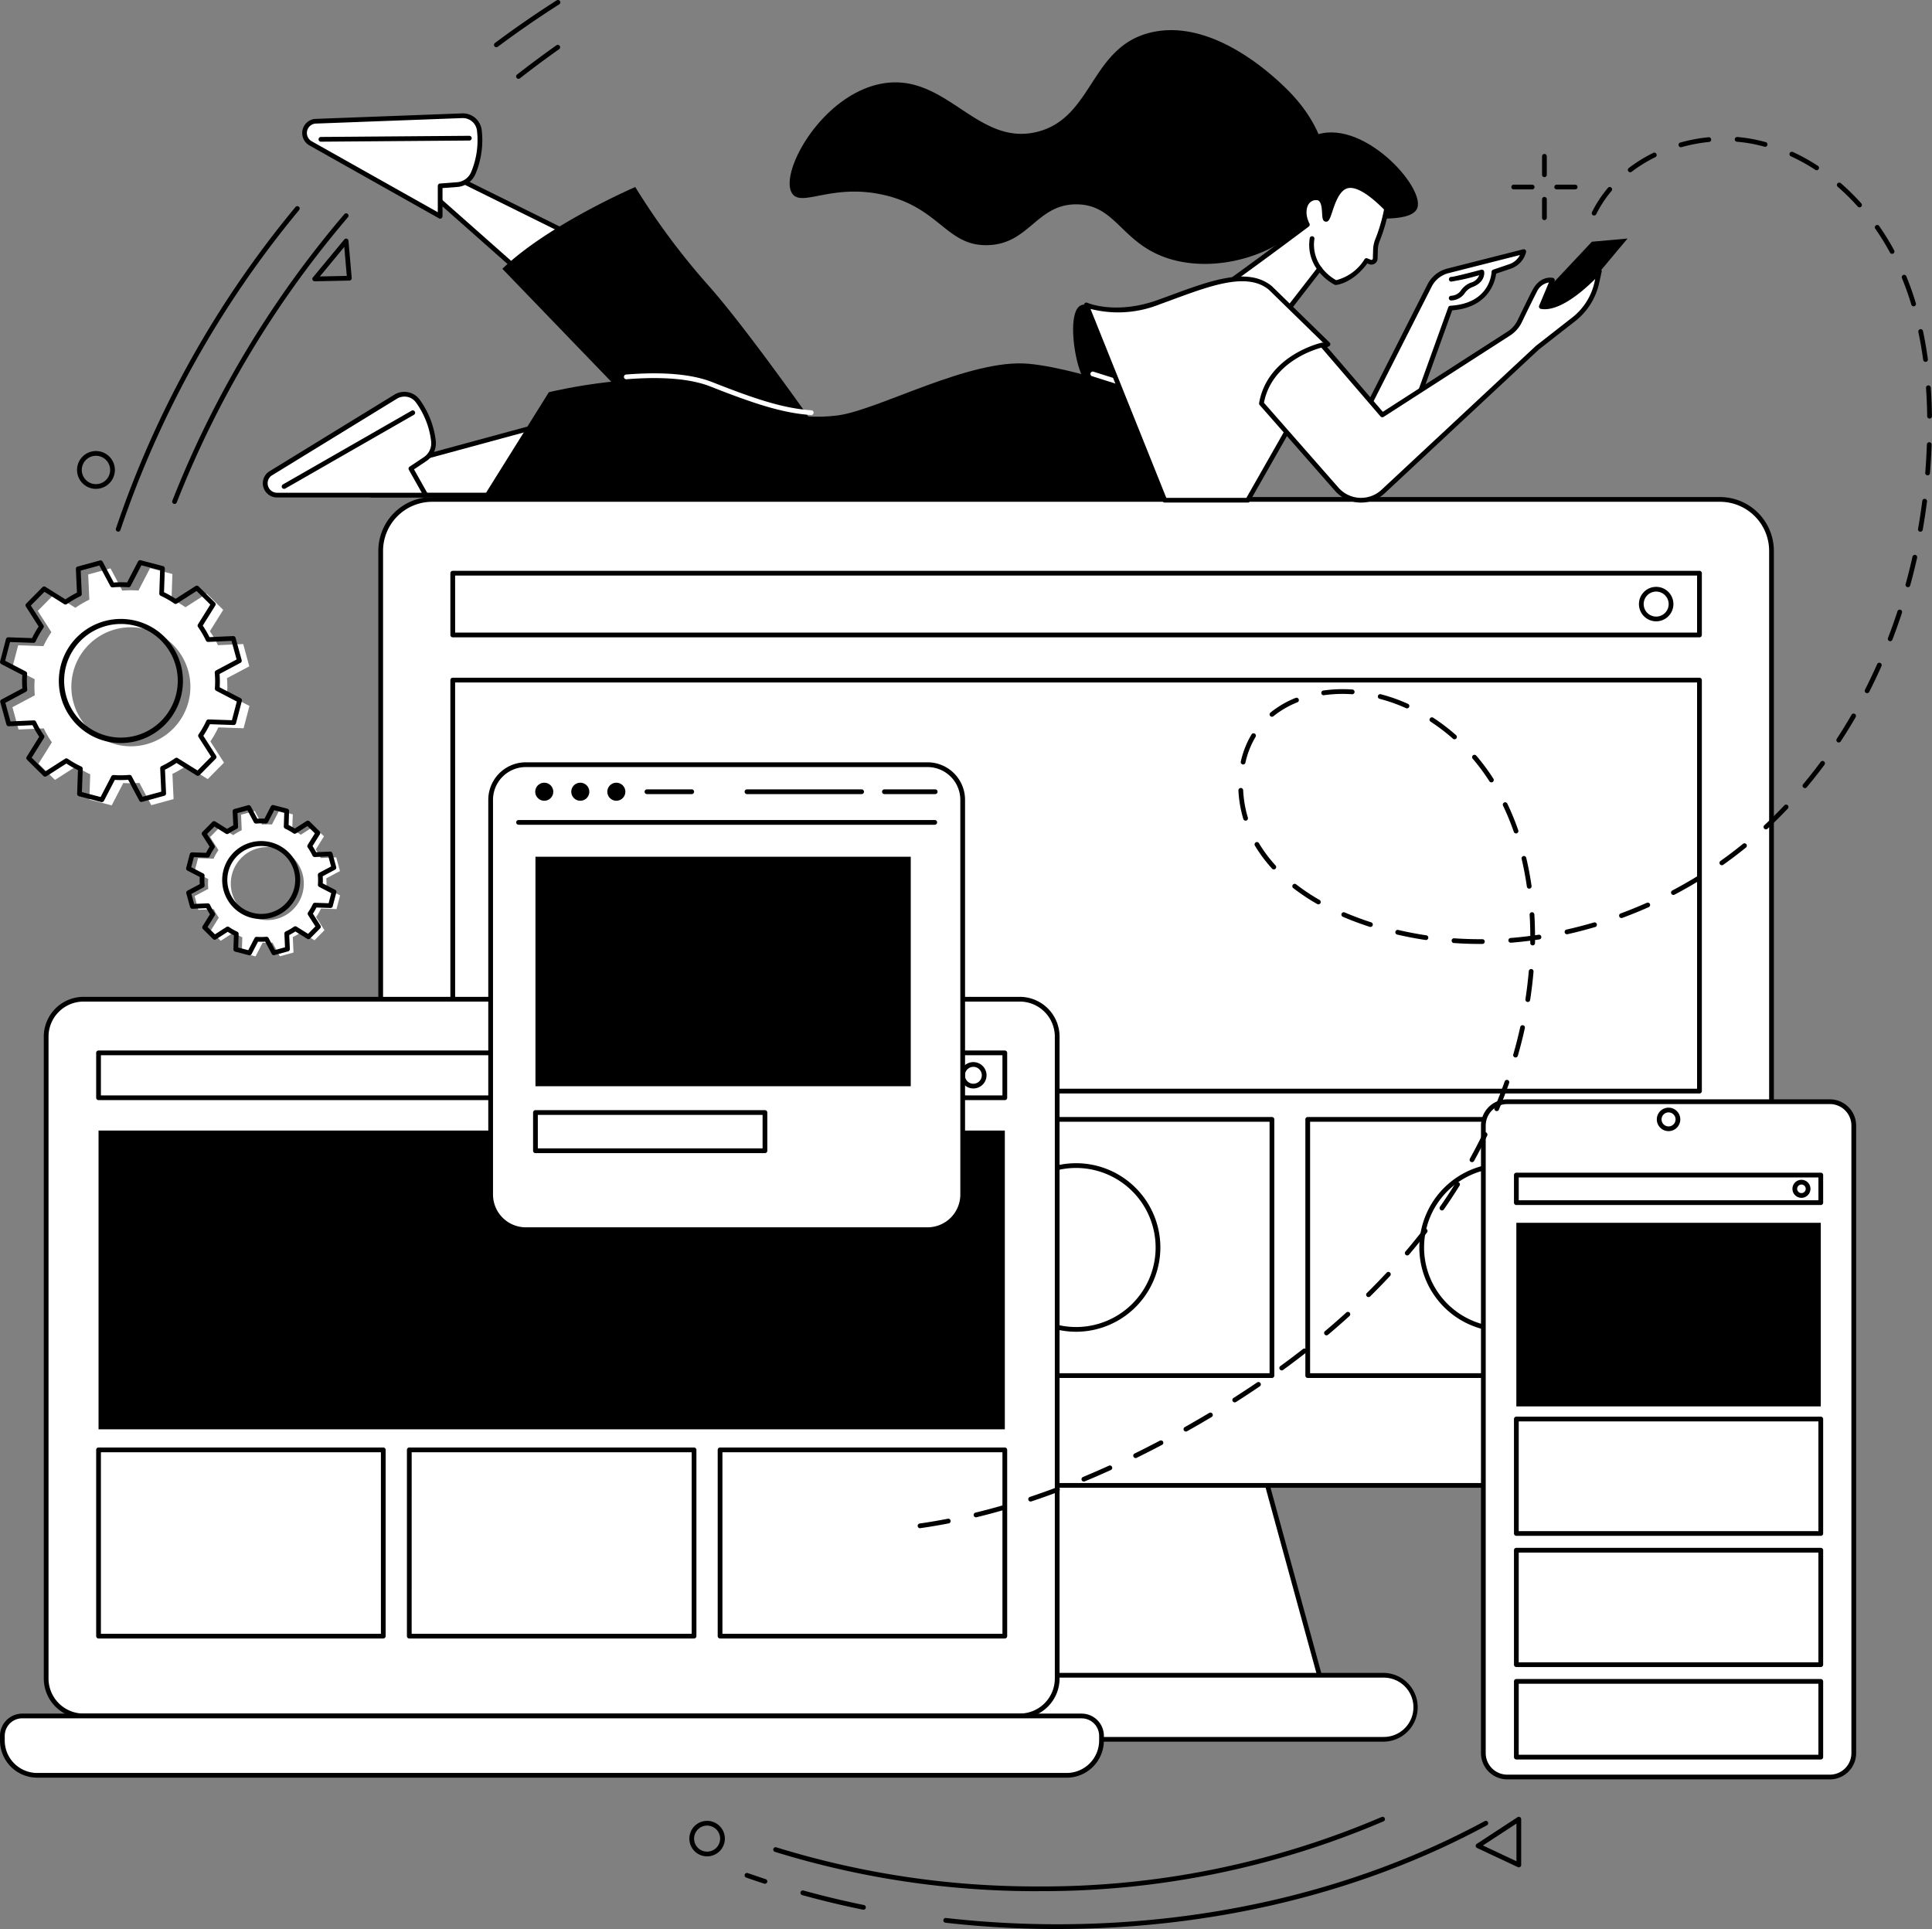 <svg xmlns="http://www.w3.org/2000/svg" xmlns:xlink="http://www.w3.org/1999/xlink" id="Raggruppa_181" data-name="Raggruppa 181" width="285.389" height="284.936" viewBox="0 0 285.389 284.936"><rect x="0" y="0" width="285.389" height="284.936" fill="#808080" stroke="none"/><defs><clipPath id="clip-path"><rect id="Rettangolo_153" data-name="Rettangolo 153" width="285.389" height="284.936" fill="none"></rect></clipPath></defs><path id="Tracciato_2112" data-name="Tracciato 2112" d="M408.657,580.562H361.012L347.5,629.9h74.677Z" transform="translate(-225.877 -377.373)" fill="#fff"></path><g id="Raggruppa_180" data-name="Raggruppa 180"><g id="Raggruppa_179" data-name="Raggruppa 179" clip-path="url(#clip-path)"><path id="Tracciato_2113" data-name="Tracciato 2113" d="M421.523,629.6H346.846a.35.35,0,0,1-.337-.442l13.516-49.334a.349.349,0,0,1,.337-.258h47.645a.35.35,0,0,1,.337.258l13.516,49.334a.35.35,0,0,1-.337.442m-74.218-.7h73.759L407.74,580.262H360.629Z" transform="translate(-225.228 -376.724)"></path><path id="Tracciato_2114" data-name="Tracciato 2114" d="M358.518,210.78H168.277a7.6,7.6,0,0,0-7.6,7.6V348.815a7.6,7.6,0,0,0,7.6,7.6H358.518a7.6,7.6,0,0,0,7.6-7.6V218.383a7.6,7.6,0,0,0-7.6-7.6" transform="translate(-104.44 -137.01)" fill="#fff"></path><path id="Tracciato_2115" data-name="Tracciato 2115" d="M357.869,356.118H167.628a7.962,7.962,0,0,1-7.953-7.953V217.733a7.962,7.962,0,0,1,7.953-7.953H357.869a7.962,7.962,0,0,1,7.953,7.953V348.165a7.962,7.962,0,0,1-7.953,7.953M167.628,210.48a7.261,7.261,0,0,0-7.253,7.253V348.165a7.261,7.261,0,0,0,7.253,7.253H357.869a7.261,7.261,0,0,0,7.253-7.253V217.733a7.261,7.261,0,0,0-7.253-7.253Z" transform="translate(-103.791 -136.36)"></path><path id="Tracciato_2116" data-name="Tracciato 2116" d="M406.435,707.04h-90.9a4.731,4.731,0,0,0,0,9.462h90.9a4.731,4.731,0,0,0,0-9.462" transform="translate(-202.029 -459.586)" fill="#fff"></path><path id="Tracciato_2117" data-name="Tracciato 2117" d="M405.785,716.2h-90.9a5.081,5.081,0,0,1,0-10.161h90.9a5.081,5.081,0,0,1,0,10.161m-90.9-9.461a4.381,4.381,0,0,0,0,8.762h90.9a4.381,4.381,0,1,0,0-8.762Z" transform="translate(-201.379 -458.936)"></path><rect id="Rettangolo_147" data-name="Rettangolo 147" width="184.159" height="9.123" transform="translate(66.878 84.667)" fill="#fff"></rect><path id="Tracciato_2118" data-name="Tracciato 2118" d="M374.6,250.74H190.437a.35.35,0,0,1-.35-.35v-9.123a.35.35,0,0,1,.35-.35H374.6a.35.35,0,0,1,.35.35v9.123a.35.35,0,0,1-.35.35m-183.809-.7H374.246v-8.423H190.787Z" transform="translate(-123.559 -156.6)"></path><rect id="Rettangolo_148" data-name="Rettangolo 148" width="184.159" height="60.706" transform="translate(66.878 100.459)" fill="#fff"></rect><path id="Tracciato_2119" data-name="Tracciato 2119" d="M374.6,347.444H190.437a.35.35,0,0,1-.35-.35V286.388a.35.35,0,0,1,.35-.35H374.6a.35.35,0,0,1,.35.35v60.706a.35.35,0,0,1-.35.35m-183.809-.7H374.246V286.738H190.787Z" transform="translate(-123.559 -185.929)"></path><path id="Tracciato_2120" data-name="Tracciato 2120" d="M694.284,252.769a2.546,2.546,0,1,1,2.547-2.546,2.549,2.549,0,0,1-2.547,2.546m0-4.393a1.846,1.846,0,1,0,1.847,1.847,1.848,1.848,0,0,0-1.847-1.847" transform="translate(-449.64 -160.993)"></path><rect id="Rettangolo_149" data-name="Rettangolo 149" width="57.862" height="37.845" transform="translate(66.877 165.343)" fill="#fff"></rect><path id="Tracciato_2121" data-name="Tracciato 2121" d="M428.731,509.972H370.869a.35.35,0,0,1-.35-.35V471.777a.35.35,0,0,1,.35-.35h57.862a.35.35,0,0,1,.35.35v37.845a.35.35,0,0,1-.35.35m-57.512-.7h57.162V472.127H371.219Z" transform="translate(-240.843 -306.434)"></path><path id="Tracciato_2122" data-name="Tracciato 2122" d="M609.163,509.972H551.3a.35.35,0,0,1-.35-.35V471.777a.35.35,0,0,1,.35-.35h57.862a.35.35,0,0,1,.35.35v37.845a.35.35,0,0,1-.35.35m-57.512-.7h57.162V472.127H551.651Z" transform="translate(-358.126 -306.434)"></path><path id="Tracciato_2123" data-name="Tracciato 2123" d="M611.5,515.824a12.447,12.447,0,1,1,12.447-12.447A12.461,12.461,0,0,1,611.5,515.824m0-24.193a11.747,11.747,0,1,0,11.747,11.747A11.76,11.76,0,0,0,611.5,491.631" transform="translate(-389.392 -319.112)"></path><path id="Tracciato_2124" data-name="Tracciato 2124" d="M431.066,515.824a12.447,12.447,0,1,1,12.447-12.447,12.461,12.461,0,0,1-12.447,12.447m0-24.193a11.747,11.747,0,1,0,11.747,11.747,11.76,11.76,0,0,0-11.747-11.747" transform="translate(-272.108 -319.112)"></path><path id="Tracciato_2125" data-name="Tracciato 2125" d="M263.38,504.028a12.1,12.1,0,1,1-12.1-12.1,12.1,12.1,0,0,1,12.1,12.1" transform="translate(-155.475 -319.762)" fill="#fff"></path><path id="Tracciato_2126" data-name="Tracciato 2126" d="M677.263,464.969H629.6a3.528,3.528,0,0,0-3.527,3.527v92.695a3.527,3.527,0,0,0,3.527,3.527h47.662a3.528,3.528,0,0,0,3.528-3.527V468.5a3.528,3.528,0,0,0-3.528-3.527" transform="translate(-406.957 -302.237)" fill="#fff"></path><path id="Tracciato_2127" data-name="Tracciato 2127" d="M676.612,564.419H628.95a3.882,3.882,0,0,1-3.878-3.878V467.846a3.882,3.882,0,0,1,3.878-3.877h47.662a3.882,3.882,0,0,1,3.877,3.877v92.695a3.882,3.882,0,0,1-3.877,3.878m-47.662-99.75a3.181,3.181,0,0,0-3.178,3.178v92.695a3.181,3.181,0,0,0,3.178,3.177h47.662a3.181,3.181,0,0,0,3.177-3.177V467.846a3.181,3.181,0,0,0-3.177-3.178Z" transform="translate(-406.306 -301.587)"></path><path id="Tracciato_2128" data-name="Tracciato 2128" d="M701.024,470.953a1.734,1.734,0,1,1,1.733-1.734,1.736,1.736,0,0,1-1.733,1.734m0-2.767a1.034,1.034,0,1,0,1.034,1.034,1.035,1.035,0,0,0-1.034-1.034" transform="translate(-454.549 -303.873)"></path><path id="Tracciato_2129" data-name="Tracciato 2129" d="M684.318,499.7H639.346a.35.35,0,0,1-.35-.35v-4.076a.35.35,0,0,1,.35-.35h44.972a.35.35,0,0,1,.35.35v4.076a.35.35,0,0,1-.35.35M639.7,499h44.271v-3.376H639.7Z" transform="translate(-415.357 -321.707)"></path><rect id="Rettangolo_150" data-name="Rettangolo 150" width="44.971" height="27.119" transform="translate(223.99 180.62)"></rect><path id="Tracciato_2130" data-name="Tracciato 2130" d="M757.86,500.6a1.331,1.331,0,1,1,1.331-1.331,1.333,1.333,0,0,1-1.331,1.331m0-1.962a.631.631,0,1,0,.631.631.632.632,0,0,0-.631-.631" transform="translate(-491.755 -323.669)"></path><path id="Tracciato_2131" data-name="Tracciato 2131" d="M684.318,615.5H639.346a.35.35,0,0,1-.35-.35V598.248a.35.35,0,0,1,.35-.35h44.972a.35.35,0,0,1,.35.35v16.907a.35.35,0,0,1-.35.35m-44.622-.7h44.271V598.6H639.7Z" transform="translate(-415.357 -388.643)"></path><path id="Tracciato_2132" data-name="Tracciato 2132" d="M684.318,670.867H639.346a.35.35,0,0,1-.35-.35V653.61a.35.35,0,0,1,.35-.35h44.972a.35.35,0,0,1,.35.35v16.907a.35.35,0,0,1-.35.35m-44.622-.7h44.271V653.96H639.7Z" transform="translate(-415.357 -424.629)"></path><path id="Tracciato_2133" data-name="Tracciato 2133" d="M684.318,720.506H639.346a.35.35,0,0,1-.35-.35V708.972a.35.35,0,0,1,.35-.35h44.972a.35.35,0,0,1,.35.35v11.184a.35.35,0,0,1-.35.35m-44.622-.7h44.271V709.322H639.7Z" transform="translate(-415.357 -460.615)"></path><path id="Tracciato_2134" data-name="Tracciato 2134" d="M163.3,421.711H25.008a5.527,5.527,0,0,0-5.527,5.527v94.816a5.527,5.527,0,0,0,5.527,5.527H163.3a5.527,5.527,0,0,0,5.527-5.527V427.238a5.527,5.527,0,0,0-5.527-5.527" transform="translate(-12.663 -274.118)" fill="#fff"></path><path id="Tracciato_2135" data-name="Tracciato 2135" d="M162.652,527.281H24.358a5.884,5.884,0,0,1-5.877-5.877V426.588a5.884,5.884,0,0,1,5.877-5.877H162.652a5.883,5.883,0,0,1,5.877,5.877V521.4a5.883,5.883,0,0,1-5.877,5.877M24.358,421.411a5.183,5.183,0,0,0-5.177,5.177V521.4a5.183,5.183,0,0,0,5.177,5.177H162.652a5.183,5.183,0,0,0,5.177-5.177V426.588a5.183,5.183,0,0,0-5.177-5.177Z" transform="translate(-12.013 -273.468)"></path><path id="Tracciato_2136" data-name="Tracciato 2136" d="M174.812,450.678H40.939a.35.35,0,0,1-.35-.35V443.7a.35.35,0,0,1,.35-.35H174.812a.35.35,0,0,1,.35.35v6.632a.35.35,0,0,1-.35.35m-133.523-.7H174.462v-5.932H41.289Z" transform="translate(-26.383 -288.181)"></path><rect id="Rettangolo_151" data-name="Rettangolo 151" width="133.873" height="44.13" transform="translate(14.556 166.994)"></rect><path id="Tracciato_2137" data-name="Tracciato 2137" d="M407.206,452.152a1.947,1.947,0,1,1,1.947-1.947,1.949,1.949,0,0,1-1.947,1.947m0-3.193a1.247,1.247,0,1,0,1.247,1.247,1.248,1.248,0,0,0-1.247-1.247" transform="translate(-263.424 -291.375)"></path><path id="Tracciato_2138" data-name="Tracciato 2138" d="M83,639.124H40.939a.35.35,0,0,1-.35-.35V611.263a.35.35,0,0,1,.35-.35H83a.35.35,0,0,1,.35.35v27.511a.35.35,0,0,1-.35.35m-41.712-.7H82.651V611.613H41.289Z" transform="translate(-26.383 -397.102)"></path><path id="Tracciato_2139" data-name="Tracciato 2139" d="M214.164,639.124H172.1a.35.35,0,0,1-.35-.35V611.263a.35.35,0,0,1,.35-.35h42.062a.35.35,0,0,1,.35.35v27.511a.35.35,0,0,1-.35.35m-41.712-.7h41.362V611.613H172.452Z" transform="translate(-111.641 -397.102)"></path><path id="Tracciato_2140" data-name="Tracciato 2140" d="M345.327,639.124H303.265a.35.35,0,0,1-.35-.35V611.263a.35.35,0,0,1,.35-.35h42.062a.35.35,0,0,1,.35.35v27.511a.35.35,0,0,1-.35.35m-41.712-.7h41.362V611.613H303.615Z" transform="translate(-196.899 -397.102)"></path><path id="Tracciato_2141" data-name="Tracciato 2141" d="M160.425,724.209H3.937A2.937,2.937,0,0,0,1,727.146v.686a5.144,5.144,0,0,0,5.144,5.144H158.217a5.144,5.144,0,0,0,5.144-5.144v-.686a2.937,2.937,0,0,0-2.937-2.937" transform="translate(-0.65 -470.746)" fill="#fff"></path><path id="Tracciato_2142" data-name="Tracciato 2142" d="M157.567,732.675H5.494A5.5,5.5,0,0,1,0,727.181V726.5a3.291,3.291,0,0,1,3.287-3.287H159.775a3.291,3.291,0,0,1,3.287,3.287v.686a5.5,5.5,0,0,1-5.494,5.494M3.287,723.909A2.59,2.59,0,0,0,.7,726.5v.686a4.8,4.8,0,0,0,4.794,4.794H157.567a4.8,4.8,0,0,0,4.794-4.794V726.5a2.59,2.59,0,0,0-2.587-2.587Z" transform="translate(0 -470.096)"></path><path id="Tracciato_2143" data-name="Tracciato 2143" d="M271.622,322.74H212.276a5.191,5.191,0,0,0-5.191,5.191v58.3a5.191,5.191,0,0,0,5.191,5.191h59.346a5.191,5.191,0,0,0,5.191-5.191v-58.3a5.191,5.191,0,0,0-5.191-5.191" transform="translate(-134.608 -209.786)" fill="#fff"></path><path id="Tracciato_2144" data-name="Tracciato 2144" d="M270.972,391.119H211.626a5.547,5.547,0,0,1-5.541-5.541v-58.3a5.547,5.547,0,0,1,5.541-5.541h59.346a5.547,5.547,0,0,1,5.541,5.541v58.3a5.547,5.547,0,0,1-5.541,5.541M211.626,322.44a4.846,4.846,0,0,0-4.841,4.841v58.3a4.846,4.846,0,0,0,4.841,4.841h59.346a4.846,4.846,0,0,0,4.841-4.841v-58.3a4.846,4.846,0,0,0-4.841-4.841Z" transform="translate(-133.958 -209.136)"></path><path id="Tracciato_2145" data-name="Tracciato 2145" d="M279.7,346.779H218.224a.35.35,0,1,1,0-.7H279.7a.35.35,0,1,1,0,.7" transform="translate(-141.621 -224.956)"></path><path id="Tracciato_2146" data-name="Tracciato 2146" d="M228.571,331.677a1.331,1.331,0,1,1-1.331-1.331,1.331,1.331,0,0,1,1.331,1.331" transform="translate(-146.844 -214.73)"></path><path id="Tracciato_2147" data-name="Tracciato 2147" d="M243.783,331.677a1.331,1.331,0,1,1-1.331-1.331,1.331,1.331,0,0,1,1.331,1.331" transform="translate(-156.732 -214.73)"></path><path id="Tracciato_2148" data-name="Tracciato 2148" d="M258.995,331.677a1.331,1.331,0,1,1-1.331-1.331,1.331,1.331,0,0,1,1.331,1.331" transform="translate(-166.62 -214.73)"></path><path id="Tracciato_2149" data-name="Tracciato 2149" d="M380.141,333.849h-7.5a.35.35,0,1,1,0-.7h7.5a.35.35,0,1,1,0,.7" transform="translate(-241.996 -216.552)"></path><path id="Tracciato_2150" data-name="Tracciato 2150" d="M331.561,333.849H314.629a.35.35,0,0,1,0-.7h16.932a.35.35,0,1,1,0,.7" transform="translate(-204.286 -216.552)"></path><path id="Tracciato_2151" data-name="Tracciato 2151" d="M279.027,333.849h-6.611a.35.35,0,0,1,0-.7h6.611a.35.35,0,1,1,0,.7" transform="translate(-176.847 -216.552)"></path><rect id="Rettangolo_152" data-name="Rettangolo 152" width="55.437" height="33.898" transform="translate(79.097 126.549)"></rect><path id="Tracciato_2152" data-name="Tracciato 2152" d="M259.25,474.886h-33.9a.35.35,0,0,1-.35-.35v-5.65a.35.35,0,0,1,.35-.35h33.9a.35.35,0,0,1,.35.35v5.65a.35.35,0,0,1-.35.35m-33.548-.7h33.2v-4.95H225.7Z" transform="translate(-146.255 -304.556)"></path><path id="Tracciato_2153" data-name="Tracciato 2153" d="M457.777,142.6a7.22,7.22,0,0,1-3.866-4.355c-1.177-3.361-1.751-10.265.974-9.622s8.541,15.036,8.541,15.036Z" transform="translate(-294.412 -83.579)"></path><path id="Tracciato_2154" data-name="Tracciato 2154" d="M412.391,31.311c-.224-1.289-1.125-5.474-5.847-10.051-1.627-1.577-10.594-10.271-19.733-8.232-9.229,2.059-8.6,12.825-17.186,14.768-8.767,1.982-13.327-8.892-22.714-7.176-8.925,1.631-15.281,13.279-13.242,16.243,1.41,2.047,5.824-1.511,13.418.176,8.374,1.861,9.342,7.6,15.447,7.441,6.176-.156,7.212-6.076,13.154-6.029s6.614,6,13.948,8.121c8.08,2.338,18.641-1.6,21.778-8.464a12.408,12.408,0,0,0,.977-6.8" transform="translate(-216.641 -8.268)"></path><path id="Tracciato_2155" data-name="Tracciato 2155" d="M553.977,68.617c2.045-.009,4.4-.274,4.9-1.53,1.241-3.109-8.319-13.652-15.348-10.676-4.577,1.938-7.431,9.333-4.8,12.948,2.32,3.188,9.241,3.893,15.245-.742" transform="translate(-349.53 -36.328)"></path><path id="Tracciato_2156" data-name="Tracciato 2156" d="M529.289,78.429c-1.981.786-2.385,4.96-2.913,4.855-.409-.081.095-2.535-.971-3.089a1.521,1.521,0,0,0-1.5.265c-.826.632-1.018,2.132-.265,3.62q-3.4,2.558-6.9,5.125-4.157,3.048-8.26,5.967l10.7,3.516,6.277-8.089a7.357,7.357,0,0,0,2.38,2.04s2.351-.165,4.55-3.26l.512.21a.562.562,0,0,0,.775-.5l.04-1.313a4.168,4.168,0,0,1,.307-1.444,24.85,24.85,0,0,0,1.333-4.605c-3.391-3.447-5.116-3.667-6.057-3.294" transform="translate(-330.517 -50.894)" fill="#fff"></path><path id="Tracciato_2157" data-name="Tracciato 2157" d="M518.522,98.388a.348.348,0,0,1-.109-.018l-10.7-3.516a.35.35,0,0,1-.094-.618c2.753-1.96,5.531-3.966,8.255-5.964,2.221-1.628,4.465-3.294,6.672-4.952-.653-1.5-.463-3.06.49-3.789a1.861,1.861,0,0,1,1.875-.3c.832.433.9,1.614.951,2.476.046-.133.093-.273.136-.4.436-1.312,1.1-3.294,2.507-3.854,1.508-.6,3.613.505,6.435,3.374a.351.351,0,0,1,.094.313,25.382,25.382,0,0,1-1.353,4.67,3.8,3.8,0,0,0-.281,1.322l-.04,1.313a.912.912,0,0,1-1.257.816l-.258-.106c-2.221,2.978-4.547,3.175-4.647,3.182a.353.353,0,0,1-.183-.037,7.382,7.382,0,0,1-2.212-1.792L518.8,98.252a.351.351,0,0,1-.276.135M508.593,94.4l9.8,3.223,6.125-7.894a.349.349,0,0,1,.275-.135.36.36,0,0,1,.276.133,7.078,7.078,0,0,0,2.169,1.9,6.9,6.9,0,0,0,4.2-3.1.35.35,0,0,1,.418-.121l.512.21a.212.212,0,0,0,.292-.19l.04-1.313a4.5,4.5,0,0,1,.333-1.565,24.476,24.476,0,0,0,1.278-4.359c-2.467-2.478-4.384-3.544-5.548-3.082-1.109.44-1.706,2.236-2.1,3.425-.332,1-.514,1.547-1.009,1.449-.423-.084-.451-.563-.489-1.227-.04-.695-.1-1.646-.575-1.9a1.207,1.207,0,0,0-1.127.232c-.621.475-.89,1.752-.166,3.183a.349.349,0,0,1-.1.438c-2.283,1.716-4.606,3.442-6.906,5.128-2.542,1.864-5.129,3.735-7.7,5.569" transform="translate(-329.867 -50.244)"></path><path id="Tracciato_2158" data-name="Tracciato 2158" d="M553.637,100.672a5.871,5.871,0,0,0,1.116,4.471Z" transform="translate(-359.821 -65.438)" fill="#fff"></path><path id="Tracciato_2159" data-name="Tracciato 2159" d="M554.1,104.843a.35.35,0,0,1-.282-.142,6.182,6.182,0,0,1-1.176-4.757.35.35,0,0,1,.682.156,5.579,5.579,0,0,0,1.057,4.186.35.35,0,0,1-.281.558" transform="translate(-359.167 -64.788)"></path><path id="Tracciato_2160" data-name="Tracciato 2160" d="M189.212,173.767l-30.38,8.247-2.072,4.069h31.784Z" transform="translate(-101.897 -112.951)" fill="#fff"></path><path id="Tracciato_2161" data-name="Tracciato 2161" d="M187.9,185.783H156.111a.35.35,0,0,1-.312-.509l2.072-4.068a.35.35,0,0,1,.22-.179l30.38-8.247a.35.35,0,0,1,.441.357l-.667,12.315a.349.349,0,0,1-.349.331m-31.213-.7h30.882l.623-11.5-29.763,8.079Z" transform="translate(-101.247 -112.301)"></path><path id="Tracciato_2162" data-name="Tracciato 2162" d="M136.769,173.265a12.53,12.53,0,0,0-2.335-5.925,2.446,2.446,0,0,0-3.242-.61l-18.546,11.375a1.749,1.749,0,0,0,1.026,3.166h21.968l-2.2-3.915,2.081-1.388a2.843,2.843,0,0,0,1.252-2.7" transform="translate(-72.749 -108.14)" fill="#fff"></path><path id="Tracciato_2163" data-name="Tracciato 2163" d="M134.989,180.979H113.02a2.1,2.1,0,0,1-1.231-3.8l18.568-11.39a2.81,2.81,0,0,1,3.706.7,12.873,12.873,0,0,1,2.4,6.091,3.176,3.176,0,0,1-1.4,3.038l-1.811,1.208,2.046,3.631a.35.35,0,0,1-.3.522m-3.163-14.9a2.1,2.1,0,0,0-1.1.31l-18.546,11.375a1.4,1.4,0,0,0,.843,2.518h21.37l-1.911-3.393a.35.35,0,0,1,.111-.463l2.081-1.388a2.48,2.48,0,0,0,1.1-2.371,12.177,12.177,0,0,0-2.269-5.759,2.079,2.079,0,0,0-1.675-.83" transform="translate(-72.097 -107.497)"></path><path id="Tracciato_2164" data-name="Tracciato 2164" d="M119.253,184.783a.35.35,0,0,1-.174-.654l19.017-10.9a.35.35,0,0,1,.348.607l-19.018,10.9a.347.347,0,0,1-.174.047" transform="translate(-77.289 -112.572)"></path><path id="Tracciato_2165" data-name="Tracciato 2165" d="M212.128,88.683,183.915,74.72l-4.248,1.673,23.8,21.068Z" transform="translate(-116.786 -48.569)" fill="#fff"></path><path id="Tracciato_2166" data-name="Tracciato 2166" d="M202.815,97.162a.348.348,0,0,1-.232-.088l-23.8-21.068a.35.35,0,0,1,.1-.588l4.248-1.673a.35.35,0,0,1,.283.012l28.213,13.962a.35.35,0,0,1,.094.56l-8.663,8.779a.349.349,0,0,1-.249.1m-23.139-21.3L202.8,96.33l8.09-8.2-27.64-13.679Z" transform="translate(-116.136 -47.919)"></path><path id="Tracciato_2167" data-name="Tracciato 2167" d="M153.473,57.277a12.523,12.523,0,0,0,.871-6.308,2.446,2.446,0,0,0-2.525-2.122l-21.741.816a1.749,1.749,0,0,0-.659,3.263L148.563,63.7V59.208l2.494-.189a2.843,2.843,0,0,0,2.417-1.742" transform="translate(-83.544 -31.75)" fill="#fff"></path><path id="Tracciato_2168" data-name="Tracciato 2168" d="M147.912,63.4a.353.353,0,0,1-.172-.045L128.6,52.58a2.1,2.1,0,0,1,.791-3.915l21.768-.818a2.806,2.806,0,0,1,2.886,2.428,12.876,12.876,0,0,1-.9,6.486,3.176,3.176,0,0,1-2.714,1.957l-2.171.164v4.168a.35.35,0,0,1-.174.3.346.346,0,0,1-.176.048m3.348-14.856h-.079l-21.741.816a1.4,1.4,0,0,0-.5,2.608l18.623,10.482V58.558a.349.349,0,0,1,.323-.349l2.494-.189a2.48,2.48,0,0,0,2.12-1.527,12.176,12.176,0,0,0,.848-6.131,2.1,2.1,0,0,0-2.086-1.817m1.562,8.082h0Z" transform="translate(-82.892 -31.1)"></path><path id="Tracciato_2169" data-name="Tracciato 2169" d="M134.8,58.185a.35.35,0,0,1,0-.7l21.918-.17a.35.35,0,1,1,.006.7l-21.919.17Z" transform="translate(-87.395 -37.256)"></path><path id="Tracciato_2170" data-name="Tracciato 2170" d="M260.652,117.687s-12.1-17.443-18.334-24.381a104.062,104.062,0,0,1-10.655-14.371s-12.838,5.532-19.629,12.078l29.662,30.765Z" transform="translate(-137.825 -51.309)"></path><path id="Tracciato_2171" data-name="Tracciato 2171" d="M311.907,173.215H203.813l9.747-15.6s15.467-3.786,23.5-.615,13.148,4.819,19.142,4.048,19.623-8.466,28.277-7.628,22.82,6.6,22.82,6.6Z" transform="translate(-132.481 -99.683)"></path><path id="Tracciato_2172" data-name="Tracciato 2172" d="M291,163.726h-.023c-4.23-.28-8.485-1.7-14.858-4.21-2.875-1.135-7.047-1.5-12.4-1.071a.35.35,0,1,1-.055-.7c5.46-.432,9.736-.056,12.711,1.117,6.307,2.489,10.509,3.889,14.647,4.163a.35.35,0,0,1-.023.7" transform="translate(-171.176 -102.425)" fill="#fff"></path><path id="Tracciato_2173" data-name="Tracciato 2173" d="M466.03,159.245a.346.346,0,0,1-.106-.016l-5.485-1.736a.35.35,0,0,1,.211-.667l5.484,1.736a.35.35,0,0,1-.105.684" transform="translate(-299.133 -101.928)" fill="#fff"></path><path id="Tracciato_2174" data-name="Tracciato 2174" d="M569.52,134.566,581.372,111.2a4.192,4.192,0,0,1,2.708-2.167l11.2-2.842a3.141,3.141,0,0,1-2.031,2.189l-2.376.807s-.136,4.973-6.417,5.346l-7.223,20.035Z" transform="translate(-370.196 -69.024)" fill="#fff"></path><path id="Tracciato_2175" data-name="Tracciato 2175" d="M576.587,134.266h-7.716a.35.35,0,0,1-.312-.508l11.852-23.369a4.541,4.541,0,0,1,2.935-2.348l11.2-2.842a.35.35,0,0,1,.425.427,3.482,3.482,0,0,1-2.257,2.433l-2.162.735c-.133,1.039-1,4.988-6.491,5.421l-7.146,19.82a.35.35,0,0,1-.329.231m-7.147-.7h6.9l7.14-19.8a.35.35,0,0,1,.309-.231c5.892-.35,6.082-4.817,6.088-5.007a.349.349,0,0,1,.237-.322l2.376-.808a2.781,2.781,0,0,0,1.578-1.353l-10.552,2.677a3.841,3.841,0,0,0-2.482,1.987Z" transform="translate(-369.547 -68.374)"></path><path id="Tracciato_2176" data-name="Tracciato 2176" d="M611.915,118.373a.35.35,0,0,1-.045-.7,1.881,1.881,0,0,0,1.38-.675,3.18,3.18,0,0,1,1.523-1.255,1.805,1.805,0,0,0,1.254-1.108,32.353,32.353,0,0,1-4.157.951.35.35,0,0,1,.075-.7c.3-.009,2.454-.544,4.378-1.059a.35.35,0,0,1,.435.276c.1.538-.144,1.711-1.745,2.293a2.5,2.5,0,0,0-1.184.992,2.531,2.531,0,0,1-1.867.974.34.34,0,0,1-.046,0" transform="translate(-397.526 -73.986)"></path><path id="Tracciato_2177" data-name="Tracciato 2177" d="M470.089,150.4l-11.575-28.842s4.226,1.914,10.7-.417,12.8-5.155,16.5-2.073l8.488,8.288-2.41.921-2.826,10.5L482.362,150.4Z" transform="translate(-298.041 -76.518)" fill="#fff"></path><path id="Tracciato_2178" data-name="Tracciato 2178" d="M481.713,150.1H469.44a.35.35,0,0,1-.325-.22L457.54,121.038a.35.35,0,0,1,.469-.449c.041.018,4.19,1.822,10.441-.427.65-.233,1.3-.472,1.941-.709,5.871-2.163,11.416-4.205,14.9-1.3l8.508,8.306a.35.35,0,0,1-.12.577l-2.244.857-2.78,10.326a.348.348,0,0,1-.034.082l-6.611,11.625a.35.35,0,0,1-.3.177m-12.036-.7h11.833L488,137.991l2.815-10.455a.349.349,0,0,1,.213-.236l1.9-.726-8.1-7.906c-3.157-2.625-8.518-.65-14.194,1.441-.645.238-1.295.477-1.946.712a16.477,16.477,0,0,1-10.209.675Z" transform="translate(-297.392 -75.865)"></path><path id="Tracciato_2179" data-name="Tracciato 2179" d="M645.869,110.836l9.1-9.692,5.273-.473s-9.141,10.821-9.391,11.558-4.986-1.393-4.986-1.393" transform="translate(-419.824 -65.438)"></path><path id="Tracciato_2180" data-name="Tracciato 2180" d="M541.382,125.337s-7.769,1.678-8.982,8.637l11.118,12.662a4.788,4.788,0,0,0,6.864.343l22.792-21.247,5.363-4.188a9.449,9.449,0,0,0,3.413-5.415l.375-1.7s-5.168,5.829-8.567,5.234l1.632-3.89s-1.555-.39-2.621,1.588c-.415.771-1.53,3.067-2.207,4.469a4.468,4.468,0,0,1-1.608,1.817L550.26,135.663Z" transform="translate(-346.068 -74.379)" fill="#fff"></path><path id="Tracciato_2181" data-name="Tracciato 2181" d="M546.474,147.965c-.087,0-.175,0-.264-.007a5.1,5.1,0,0,1-3.6-1.742l-11.118-12.662a.35.35,0,0,1-.082-.291c1.24-7.108,9.173-8.9,9.253-8.918a.35.35,0,0,1,.339.114l8.68,10.1L568.114,122.7a4.12,4.12,0,0,0,1.482-1.675c.79-1.636,1.815-3.742,2.214-4.483,1.181-2.191,2.94-1.78,3.014-1.761a.35.35,0,0,1,.238.475l-1.447,3.449h.012c3.173,0,7.738-5.106,7.786-5.16a.35.35,0,0,1,.6.308l-.375,1.7a9.822,9.822,0,0,1-3.539,5.616l-5.363,4.188L549.97,146.584a5.091,5.091,0,0,1-3.5,1.38M532.125,133.22l11.006,12.535a4.438,4.438,0,0,0,6.362.318l22.792-21.247,5.386-4.207a9.119,9.119,0,0,0,3.286-5.215l.1-.476c-1.541,1.544-4.815,4.474-7.456,4.475a3.256,3.256,0,0,1-.56-.047.35.35,0,0,1-.263-.48l1.438-3.427a2.382,2.382,0,0,0-1.8,1.426c-.414.768-1.555,3.12-2.2,4.455a4.822,4.822,0,0,1-1.734,1.959L549.8,135.307a.35.35,0,0,1-.455-.066l-8.737-10.162c-1.19.319-7.348,2.243-8.483,8.141" transform="translate(-345.418 -73.728)"></path><path id="Tracciato_2182" data-name="Tracciato 2182" d="M387.737,263.313a.35.35,0,0,1-.049-.7c1.358-.195,2.746-.429,4.123-.7a.35.35,0,1,1,.134.687c-1.389.27-2.788.506-4.158.7a.344.344,0,0,1-.05,0m8.244-1.6a.35.35,0,0,1-.082-.69c1.334-.324,2.694-.686,4.044-1.077a.35.35,0,1,1,.195.672c-1.359.393-2.73.758-4.073,1.085a.34.34,0,0,1-.083.01m8.069-2.33a.35.35,0,0,1-.111-.682c1.3-.434,2.629-.905,3.946-1.4a.35.35,0,0,1,.246.656c-1.325.5-2.661.972-3.971,1.409a.35.35,0,0,1-.111.018m7.863-2.951a.35.35,0,0,1-.135-.673c1.268-.528,2.561-1.091,3.84-1.673a.35.35,0,0,1,.29.637c-1.287.586-2.586,1.151-3.861,1.682a.352.352,0,0,1-.134.027m7.646-3.475a.35.35,0,0,1-.155-.664c1.232-.606,2.488-1.246,3.733-1.9a.35.35,0,1,1,.327.619c-1.25.66-2.512,1.3-3.75,1.912a.347.347,0,0,1-.154.036m7.429-3.916a.35.35,0,0,1-.172-.655c1.226-.689,2.446-1.4,3.626-2.1a.35.35,0,0,1,.359.6c-1.185.708-2.411,1.418-3.643,2.11a.353.353,0,0,1-.171.045m7.209-4.31a.35.35,0,0,1-.188-.645c1.184-.754,2.361-1.529,3.5-2.3a.35.35,0,1,1,.394.579c-1.144.778-2.327,1.557-3.517,2.315a.348.348,0,0,1-.188.055m6.943-4.726a.35.35,0,0,1-.206-.633c1.133-.825,2.258-1.674,3.342-2.522a.35.35,0,1,1,.432.551c-1.091.853-2.222,1.707-3.362,2.537a.35.35,0,0,1-.206.067m6.612-5.175a.35.35,0,0,1-.225-.618c1.073-.9,2.133-1.832,3.15-2.757a.35.35,0,0,1,.471.518c-1.023.931-2.09,1.865-3.17,2.774a.349.349,0,0,1-.225.083m6.209-5.654a.35.35,0,0,1-.246-.6c1-.984,1.979-1.994,2.916-3a.35.35,0,1,1,.512.477c-.944,1.015-1.932,2.032-2.936,3.023a.349.349,0,0,1-.246.1m5.718-6.149a.35.35,0,0,1-.266-.577c.7-.822,1.392-1.667,2.058-2.509q.291-.368.578-.74a.35.35,0,1,1,.554.428q-.289.374-.583.745c-.671.849-1.368,1.7-2.074,2.528a.348.348,0,0,1-.267.123m5.129-6.648a.35.35,0,0,1-.287-.55c.8-1.144,1.569-2.319,2.3-3.493a.35.35,0,0,1,.594.37c-.737,1.184-1.517,2.369-2.319,3.523a.35.35,0,0,1-.288.15m4.436-7.13a.35.35,0,0,1-.306-.519c.674-1.221,1.322-2.469,1.924-3.712a.35.35,0,0,1,.63.305c-.608,1.254-1.261,2.514-1.941,3.745a.351.351,0,0,1-.307.181M472.9,201.7a.35.35,0,0,1-.323-.485c.538-1.287,1.043-2.6,1.5-3.9a.35.35,0,0,1,.66.233c-.463,1.313-.973,2.638-1.516,3.937a.351.351,0,0,1-.323.215m2.787-7.918a.339.339,0,0,1-.1-.014.35.35,0,0,1-.24-.433c.384-1.341.73-2.7,1.027-4.049a.35.35,0,1,1,.684.151c-.3,1.36-.649,2.736-1.037,4.091a.351.351,0,0,1-.336.253m1.8-8.2a.35.35,0,0,1-.346-.4c.212-1.378.379-2.773.5-4.146a.35.35,0,1,1,.7.06c-.119,1.388-.288,2.8-.5,4.192a.35.35,0,0,1-.345.3m.713-8.363H478.2a.35.35,0,0,1-.344-.356l0-.339c-.953.123-1.908.223-2.854.3a.35.35,0,1,1-.056-.7c.965-.077,1.94-.18,2.913-.307,0-1.049-.035-2.1-.1-3.126a.35.35,0,1,1,.7-.042c.061,1.01.093,2.042.1,3.073l.534-.079a.35.35,0,0,1,.105.692q-.32.049-.642.094c0,.022,0,.044,0,.066l0,.379a.35.35,0,0,1-.35.344m-7.776-.213c-1.291,0-2.593-.045-3.868-.134a.35.35,0,0,1,.049-.7c1.259.088,2.544.133,3.819.133h.353a.35.35,0,0,1,0,.7Zm-8.017-.589a.388.388,0,0,1-.053,0c-1.395-.209-2.791-.475-4.152-.793a.35.35,0,1,1,.159-.681c1.342.314,2.72.577,4.1.783a.35.35,0,0,1-.051.7m20.864-.852a.35.35,0,0,1-.076-.692c1.349-.3,2.709-.654,4.043-1.048a.35.35,0,1,1,.2.671c-1.349.4-2.724.755-4.088,1.06a.341.341,0,0,1-.077.008M454.245,174.5a.352.352,0,0,1-.108-.017q-.5-.161-.989-.332c-1.022-.355-2.023-.742-2.973-1.151a.35.35,0,1,1,.276-.643c.936.4,1.92.784,2.927,1.133q.487.169.975.327a.35.35,0,0,1-.108.683m37.084-1.317a.35.35,0,0,1-.121-.679c1.3-.479,2.6-1.009,3.869-1.574a.35.35,0,0,1,.285.639c-1.282.572-2.6,1.107-3.911,1.592a.351.351,0,0,1-.121.022m-44.776-2.023a.347.347,0,0,1-.174-.046,30.509,30.509,0,0,1-3.535-2.353.35.35,0,1,1,.429-.553,29.808,29.808,0,0,0,3.453,2.3.35.35,0,0,1-.174.654M499,169.771a.35.35,0,0,1-.163-.66c1.228-.646,2.449-1.341,3.63-2.065a.35.35,0,1,1,.365.6c-1.194.731-2.429,1.434-3.67,2.087a.35.35,0,0,1-.163.041m-21.3-.929a.35.35,0,0,1-.346-.3c-.2-1.393-.46-2.771-.775-4.094a.35.35,0,0,1,.681-.162c.32,1.344.584,2.742.786,4.156a.35.35,0,0,1-.347.4M439.97,166a.349.349,0,0,1-.259-.114,21.23,21.23,0,0,1-2.374-3.138c-.058-.093-.115-.188-.171-.282a.35.35,0,0,1,.6-.357c.054.091.109.182.164.272a20.526,20.526,0,0,0,2.3,3.034.35.35,0,0,1-.259.586m66.183-.617a.35.35,0,0,1-.2-.636c1.135-.8,2.254-1.653,3.325-2.525a.35.35,0,1,1,.442.543c-1.084.882-2.215,1.741-3.363,2.553a.346.346,0,0,1-.2.065m-30.408-4.7a.35.35,0,0,1-.33-.235,37.19,37.19,0,0,0-1.579-3.847.35.35,0,1,1,.631-.3,37.887,37.887,0,0,1,1.609,3.919.35.35,0,0,1-.216.446.355.355,0,0,1-.115.019m36.917-.6a.35.35,0,0,1-.239-.606c1.009-.943,2.006-1.933,2.962-2.945a.35.35,0,1,1,.509.481c-.966,1.022-1.973,2.023-2.993,2.976a.349.349,0,0,1-.239.094M435.8,158.8a.35.35,0,0,1-.335-.25,17.834,17.834,0,0,1-.721-4.212.35.35,0,0,1,.7-.034,17.133,17.133,0,0,0,.693,4.047.35.35,0,0,1-.336.45m82.627-4.808a.35.35,0,0,1-.268-.574c.885-1.058,1.754-2.163,2.583-3.284a.35.35,0,1,1,.562.416c-.837,1.132-1.715,2.248-2.609,3.316a.348.348,0,0,1-.268.126m-46.315-.852a.35.35,0,0,1-.295-.161q-.126-.2-.253-.39a29.825,29.825,0,0,0-2.218-2.942.35.35,0,1,1,.532-.455,30.6,30.6,0,0,1,2.27,3.012q.131.2.259.4a.35.35,0,0,1-.295.539m-36.675-2.643a.359.359,0,0,1-.077-.008.35.35,0,0,1-.265-.418,13.51,13.51,0,0,1,1.573-3.994.35.35,0,1,1,.6.359,12.792,12.792,0,0,0-1.49,3.788.35.35,0,0,1-.341.274m87.984-3.251a.35.35,0,0,1-.293-.542c.756-1.155,1.493-2.352,2.19-3.56a.35.35,0,0,1,.606.35c-.7,1.219-1.448,2.428-2.211,3.593a.35.35,0,0,1-.293.158m-56.754-.468a.35.35,0,0,1-.232-.088,28.8,28.8,0,0,0-3.3-2.515.35.35,0,0,1,.383-.586,29.528,29.528,0,0,1,3.376,2.576.35.35,0,0,1-.232.612m-26.96-3.327a.35.35,0,0,1-.221-.622,14.343,14.343,0,0,1,3.7-2.16.35.35,0,1,1,.261.649,13.662,13.662,0,0,0-3.524,2.053.348.348,0,0,1-.22.079m19.947-1.239a.349.349,0,0,1-.144-.031,24.465,24.465,0,0,0-3.9-1.379.35.35,0,0,1,.176-.678,25.181,25.181,0,0,1,4.01,1.418.35.35,0,0,1-.144.669m-12.283-1.938a.35.35,0,0,1-.049-.7,20.059,20.059,0,0,1,2.8-.2h0q.459,0,.915.021.275.013.549.031a.35.35,0,0,1-.049.7q-.265-.018-.531-.03-.44-.019-.884-.02h0a19.339,19.339,0,0,0-2.7.189.344.344,0,0,1-.05,0m80.251-.3a.35.35,0,0,1-.312-.509c.624-1.229,1.228-2.5,1.795-3.776a.35.35,0,1,1,.64.284c-.572,1.288-1.181,2.569-1.81,3.81a.35.35,0,0,1-.312.191m3.407-7.674a.341.341,0,0,1-.125-.023.35.35,0,0,1-.2-.452c.5-1.29.967-2.616,1.4-3.94a.35.35,0,1,1,.665.218c-.438,1.335-.913,2.672-1.413,3.973a.35.35,0,0,1-.327.225m2.619-7.978a.357.357,0,0,1-.093-.013.35.35,0,0,1-.245-.43c.367-1.334.708-2.7,1.013-4.058a.35.35,0,1,1,.683.153c-.307,1.369-.651,2.746-1.021,4.091a.35.35,0,0,1-.337.257m1.841-8.193a.329.329,0,0,1-.061-.006.35.35,0,0,1-.284-.405c.24-1.364.451-2.756.628-4.136a.35.35,0,1,1,.694.089c-.178,1.391-.391,2.793-.632,4.168a.351.351,0,0,1-.344.289m1.067-8.329h-.029a.35.35,0,0,1-.321-.377c.113-1.384.194-2.789.243-4.176a.35.35,0,0,1,.7.024c-.049,1.4-.131,2.814-.245,4.209a.35.35,0,0,1-.348.322m.289-8.391a.35.35,0,0,1-.35-.345c-.02-1.42-.078-2.825-.173-4.176a.35.35,0,1,1,.7-.049c.1,1.364.155,2.782.175,4.216a.35.35,0,0,1-.345.355h-.005m-.6-8.373a.35.35,0,0,1-.346-.3c-.191-1.4-.431-2.787-.712-4.111a.35.35,0,1,1,.685-.146c.285,1.341.528,2.742.721,4.162a.35.35,0,0,1-.3.394.367.367,0,0,1-.048,0m-1.758-8.2a.35.35,0,0,1-.335-.249c-.408-1.346-.875-2.668-1.39-3.926a.35.35,0,0,1,.648-.265c.523,1.279,1,2.621,1.412,3.988a.35.35,0,0,1-.335.451M531.3,75.074a.35.35,0,0,1-.308-.184,36.048,36.048,0,0,0-2.183-3.539.35.35,0,0,1,.574-.4,36.77,36.77,0,0,1,2.225,3.608.35.35,0,0,1-.308.516m-44.017-5.659a.35.35,0,0,1-.313-.506,18,18,0,0,1,2.347-3.569.35.35,0,1,1,.535.45A17.293,17.293,0,0,0,487.6,69.22a.351.351,0,0,1-.314.194m39.207-1.205a.35.35,0,0,1-.261-.117,33.122,33.122,0,0,0-2.955-2.918.35.35,0,1,1,.459-.528,33.914,33.914,0,0,1,3.018,2.98.35.35,0,0,1-.261.583M492.62,63.026a.35.35,0,0,1-.213-.628,21.773,21.773,0,0,1,3.625-2.24.35.35,0,0,1,.309.628,21.079,21.079,0,0,0-3.509,2.168.349.349,0,0,1-.212.072m27.538-.3a.35.35,0,0,1-.191-.057,27.879,27.879,0,0,0-3.624-2.007.35.35,0,0,1,.292-.636,28.583,28.583,0,0,1,3.715,2.058.35.35,0,0,1-.192.643m-20.054-3.4a.35.35,0,0,1-.095-.687,24.169,24.169,0,0,1,4.183-.789.35.35,0,0,1,.068.7,23.457,23.457,0,0,0-4.061.766.359.359,0,0,1-.1.013m12.444-.069a.356.356,0,0,1-.093-.013c-.475-.13-.958-.247-1.437-.348a21.526,21.526,0,0,0-2.627-.383.35.35,0,0,1,.058-.7,22.235,22.235,0,0,1,2.713.4c.492.1.99.224,1.478.358a.35.35,0,0,1-.092.688" transform="translate(-251.808 -37.58)"></path><path id="Tracciato_2183" data-name="Tracciato 2183" d="M40.185,254.289l-.9-3.294-3.726.169a14.163,14.163,0,0,0-1.2-2.056l1.973-3.16-2.428-2.4-3.143,2.01A14.337,14.337,0,0,0,28.7,244.38l.128-3.729-3.3-.866-1.715,3.307a14.188,14.188,0,0,0-2.379.017l-1.752-3.293-3.294.9.169,3.726a14.179,14.179,0,0,0-2.056,1.2l-3.16-1.973-2.4,2.428,2.01,3.143a14.337,14.337,0,0,0-1.177,2.064l-3.729-.128-.866,3.3,3.308,1.715a14.151,14.151,0,0,0,.017,2.379L5.2,260.326l.9,3.294,3.726-.169a14.13,14.13,0,0,0,1.2,2.056l-1.973,3.16,2.428,2.4,3.143-2.01a14.355,14.355,0,0,0,2.064,1.177l-.128,3.728,3.3.866,1.715-3.307a14.154,14.154,0,0,0,2.379-.017l1.753,3.293,3.294-.9-.169-3.726a14.146,14.146,0,0,0,2.056-1.2l3.16,1.973,2.4-2.428-2.01-3.143a14.323,14.323,0,0,0,1.177-2.065l3.729.128.866-3.3-3.307-1.715a14.188,14.188,0,0,0-.017-2.379Zm-15.169,11.5a8.792,8.792,0,1,1,6.158-10.8,8.791,8.791,0,0,1-6.158,10.8" transform="translate(-3.361 -155.864)" fill="#fff"></path><path id="Tracciato_2184" data-name="Tracciato 2184" d="M15.045,272.153a.337.337,0,0,1-.089-.012l-3.3-.865a.35.35,0,0,1-.261-.351l.121-3.5a14.716,14.716,0,0,1-1.712-.976l-2.95,1.886a.35.35,0,0,1-.434-.046l-2.428-2.4a.35.35,0,0,1-.051-.434l1.851-2.965a14.538,14.538,0,0,1-.993-1.706l-3.5.159a.35.35,0,0,1-.353-.257l-.9-3.294a.35.35,0,0,1,.173-.4l3.089-1.644a14.587,14.587,0,0,1-.014-1.974l-3.1-1.609a.35.35,0,0,1-.177-.4l.866-3.3a.348.348,0,0,1,.351-.261l3.5.12a14.739,14.739,0,0,1,.976-1.712l-1.886-2.949a.35.35,0,0,1,.046-.435l2.4-2.428a.35.35,0,0,1,.434-.051L9.663,242.2a14.588,14.588,0,0,1,1.705-.993l-.159-3.5a.35.35,0,0,1,.257-.353l3.294-.9a.35.35,0,0,1,.4.173l1.644,3.09a14.531,14.531,0,0,1,1.974-.015l1.609-3.1a.35.35,0,0,1,.4-.177l3.3.866a.349.349,0,0,1,.261.35l-.121,3.5a14.736,14.736,0,0,1,1.712.976l2.95-1.886a.35.35,0,0,1,.435.046l2.428,2.4a.35.35,0,0,1,.051.434l-1.851,2.965a14.616,14.616,0,0,1,.993,1.706l3.5-.159a.352.352,0,0,1,.353.257l.9,3.294a.35.35,0,0,1-.173.4l-3.089,1.645a14.525,14.525,0,0,1,.015,1.974l3.1,1.609a.35.35,0,0,1,.177.4l-.866,3.3a.347.347,0,0,1-.35.261l-3.5-.121a14.732,14.732,0,0,1-.976,1.712l1.886,2.949a.35.35,0,0,1-.046.435l-2.4,2.428a.349.349,0,0,1-.434.051l-2.965-1.851a14.564,14.564,0,0,1-1.706.993l.159,3.5a.35.35,0,0,1-.257.353l-3.294.9a.35.35,0,0,1-.4-.173l-1.644-3.089a14.585,14.585,0,0,1-1.974.014l-1.609,3.1a.35.35,0,0,1-.311.189M12.1,270.67l2.762.724,1.585-3.059a.351.351,0,0,1,.338-.188,13.835,13.835,0,0,0,2.321-.017.351.351,0,0,1,.34.184l1.621,3.046,2.754-.754-.157-3.447a.35.35,0,0,1,.2-.332,13.892,13.892,0,0,0,2.005-1.168.35.35,0,0,1,.386-.01l2.923,1.824,2.008-2.03-1.859-2.907a.351.351,0,0,1,.006-.387,14.012,14.012,0,0,0,1.148-2.014.35.35,0,0,1,.329-.2l3.449.119.724-2.762L31.927,255.7a.35.35,0,0,1-.188-.338,13.9,13.9,0,0,0-.017-2.32.35.35,0,0,1,.184-.341l3.046-1.621L34.2,248.33l-3.447.157a.347.347,0,0,1-.332-.2,13.823,13.823,0,0,0-1.168-2.005.35.35,0,0,1-.01-.387l1.825-2.923-2.03-2.008-2.907,1.859a.349.349,0,0,1-.386-.006,14.05,14.05,0,0,0-2.014-1.148.35.35,0,0,1-.2-.329l.119-3.449-2.762-.724L19.3,240.227a.349.349,0,0,1-.338.188,13.826,13.826,0,0,0-2.32.017.352.352,0,0,1-.341-.184L14.676,237.2l-2.754.754.156,3.447a.35.35,0,0,1-.2.332A13.853,13.853,0,0,0,9.875,242.9a.35.35,0,0,1-.387.011l-2.923-1.825-2.008,2.03,1.859,2.907a.35.35,0,0,1-.006.386,14.088,14.088,0,0,0-1.148,2.014.352.352,0,0,1-.329.2l-3.449-.119-.724,2.762,3.059,1.586a.349.349,0,0,1,.188.338,13.827,13.827,0,0,0,.017,2.32.35.35,0,0,1-.184.341L.793,257.477l.754,2.754,3.447-.157a.354.354,0,0,1,.332.2,13.834,13.834,0,0,0,1.168,2.005.351.351,0,0,1,.011.387L4.68,265.588,6.71,267.6l2.908-1.859a.35.35,0,0,1,.386.006,14.048,14.048,0,0,0,2.014,1.148.351.351,0,0,1,.2.329Zm5.758-7.244a9.167,9.167,0,1,1,2.429-.328,9.19,9.19,0,0,1-2.429.328m.028-17.591a8.485,8.485,0,0,0-2.243.3,8.392,8.392,0,1,0,2.243-.3" transform="translate(0 -153.669)"></path><path id="Tracciato_2185" data-name="Tracciato 2185" d="M103.588,351.1l-.553-2.021-2.286.1a8.656,8.656,0,0,0-.735-1.262l1.211-1.939-1.49-1.473-1.928,1.233a8.78,8.78,0,0,0-1.267-.722l.079-2.288-2.027-.531-1.052,2.029a8.7,8.7,0,0,0-1.46.01L91,342.225l-2.021.553.1,2.286a8.652,8.652,0,0,0-1.262.735l-1.939-1.211-1.473,1.49,1.233,1.928a8.812,8.812,0,0,0-.722,1.267l-2.288-.079-.531,2.027,2.029,1.052a8.7,8.7,0,0,0,.01,1.46l-2.02,1.075.553,2.021,2.286-.1a8.721,8.721,0,0,0,.735,1.261l-1.21,1.939,1.49,1.474,1.929-1.233a8.793,8.793,0,0,0,1.267.722l-.079,2.288,2.027.531,1.052-2.03a8.7,8.7,0,0,0,1.46-.01l1.076,2.02,2.021-.553-.1-2.286a8.636,8.636,0,0,0,1.262-.735l1.939,1.211,1.474-1.49-1.233-1.928a8.842,8.842,0,0,0,.722-1.267l2.288.079.531-2.027-2.03-1.052a8.661,8.661,0,0,0-.01-1.46Zm-9.307,7.055a5.394,5.394,0,1,1,3.778-6.627,5.394,5.394,0,0,1-3.778,6.627" transform="translate(-53.37 -222.438)" fill="#fff"></path><path id="Tracciato_2186" data-name="Tracciato 2186" d="M87.913,361.948a.35.35,0,0,1-.089-.012l-2.027-.531a.35.35,0,0,1-.261-.351L85.608,359a9.3,9.3,0,0,1-.913-.52l-1.736,1.11a.35.35,0,0,1-.435-.046l-1.49-1.473a.35.35,0,0,1-.051-.434l1.09-1.745a9.084,9.084,0,0,1-.53-.91l-2.057.093a.352.352,0,0,1-.353-.257l-.553-2.021a.35.35,0,0,1,.173-.4l1.818-.968a9.045,9.045,0,0,1-.008-1.053l-1.827-.946a.35.35,0,0,1-.177-.4L79.09,347a.352.352,0,0,1,.351-.261l2.059.071a9.121,9.121,0,0,1,.52-.913l-1.11-1.736a.35.35,0,0,1,.046-.435l1.474-1.49a.35.35,0,0,1,.434-.051l1.745,1.09a9.064,9.064,0,0,1,.91-.53l-.093-2.058a.35.35,0,0,1,.257-.354l2.021-.553a.35.35,0,0,1,.4.173l.968,1.818a9.128,9.128,0,0,1,1.053-.008l.947-1.827a.351.351,0,0,1,.4-.177l2.027.531a.35.35,0,0,1,.261.351l-.071,2.059a9.248,9.248,0,0,1,.913.52l1.736-1.11a.35.35,0,0,1,.435.046l1.49,1.473a.35.35,0,0,1,.051.434l-1.09,1.745a9.075,9.075,0,0,1,.53.91l2.058-.093a.352.352,0,0,1,.353.257l.553,2.021a.35.35,0,0,1-.173.4l-1.818.968a9.046,9.046,0,0,1,.008,1.053l1.826.947a.35.35,0,0,1,.177.4l-.531,2.027a.346.346,0,0,1-.35.261l-2.059-.071a9.148,9.148,0,0,1-.521.913l1.11,1.736a.35.35,0,0,1-.046.435l-1.473,1.49a.35.35,0,0,1-.434.051l-1.745-1.09a9.085,9.085,0,0,1-.91.53l.093,2.057a.35.35,0,0,1-.257.353l-2.021.553a.35.35,0,0,1-.4-.173l-.968-1.818a9.032,9.032,0,0,1-1.053.008l-.947,1.827a.35.35,0,0,1-.311.189M86.246,360.8l1.485.389.923-1.781a.35.35,0,0,1,.338-.188,8.335,8.335,0,0,0,1.4-.01.349.349,0,0,1,.341.184l.944,1.773,1.481-.406-.091-2.007a.35.35,0,0,1,.2-.332,8.337,8.337,0,0,0,1.211-.7.349.349,0,0,1,.387-.01l1.7,1.062,1.08-1.092-1.083-1.693a.35.35,0,0,1,.006-.387,8.453,8.453,0,0,0,.694-1.216.35.35,0,0,1,.329-.2l2.008.069.389-1.486-1.781-.923a.35.35,0,0,1-.188-.338,8.372,8.372,0,0,0-.01-1.4.35.35,0,0,1,.184-.341l1.773-.944-.406-1.481-2.007.091a.352.352,0,0,1-.332-.2,8.406,8.406,0,0,0-.705-1.211.35.35,0,0,1-.011-.387l1.062-1.7-1.092-1.08-1.693,1.083a.349.349,0,0,1-.386-.006,8.506,8.506,0,0,0-1.217-.693.351.351,0,0,1-.2-.329l.069-2.008-1.485-.389-.923,1.781a.347.347,0,0,1-.338.188,8.339,8.339,0,0,0-1.4.01.351.351,0,0,1-.341-.184l-.944-1.773-1.481.406.091,2.007a.349.349,0,0,1-.2.332,8.362,8.362,0,0,0-1.211.7.35.35,0,0,1-.387.011l-1.7-1.062-1.08,1.092,1.083,1.693a.35.35,0,0,1-.006.386,8.5,8.5,0,0,0-.694,1.216.351.351,0,0,1-.329.2l-2.008-.069-.39,1.486,1.781.923a.35.35,0,0,1,.188.338,8.374,8.374,0,0,0,.01,1.4.349.349,0,0,1-.184.34l-1.773.944.406,1.481,2.006-.091a.353.353,0,0,1,.332.2,8.326,8.326,0,0,0,.7,1.211.35.35,0,0,1,.011.387l-1.062,1.7,1.092,1.08,1.693-1.083a.35.35,0,0,1,.386.006,8.492,8.492,0,0,0,1.217.693.35.35,0,0,1,.2.329Zm3.393-4.206a5.761,5.761,0,1,1,1.526-.206,5.773,5.773,0,0,1-1.526.206m.017-10.793a5.064,5.064,0,0,0-1.34.181,5.015,5.015,0,1,0,1.34-.181" transform="translate(-51.057 -220.839)"></path><path id="Tracciato_2187" data-name="Tracciato 2187" d="M651.2,68.4a.35.35,0,0,1-.35-.35V65.324a.35.35,0,1,1,.7,0v2.725a.35.35,0,0,1-.35.35" transform="translate(-423.063 -42.234)"></path><path id="Tracciato_2188" data-name="Tracciato 2188" d="M651.2,86.535a.35.35,0,0,1-.35-.35V83.46a.35.35,0,1,1,.7,0v2.725a.35.35,0,0,1-.35.35" transform="translate(-423.063 -54.023)"></path><path id="Tracciato_2189" data-name="Tracciato 2189" d="M640.964,78.635h-2.725a.35.35,0,0,1,0-.7h2.725a.35.35,0,0,1,0,.7" transform="translate(-414.637 -50.659)"></path><path id="Tracciato_2190" data-name="Tracciato 2190" d="M659.1,78.635h-2.725a.35.35,0,0,1,0-.7H659.1a.35.35,0,0,1,0,.7" transform="translate(-426.426 -50.659)"></path><path id="Tracciato_2191" data-name="Tracciato 2191" d="M317.278,792.072a.352.352,0,0,1-.109-.017c-.888-.289-1.784-.591-2.66-.9a.35.35,0,1,1,.231-.661c.872.3,1.762.605,2.646.893a.35.35,0,0,1-.108.683" transform="translate(-204.284 -513.821)"></path><path id="Tracciato_2192" data-name="Tracciato 2192" d="M347.175,800.7a.347.347,0,0,1-.07-.007c-3.018-.616-6.035-1.34-8.968-2.151a.35.35,0,1,1,.187-.674c2.918.806,5.92,1.526,8.922,2.139a.35.35,0,0,1-.07.693" transform="translate(-219.627 -518.615)"></path><path id="Tracciato_2193" data-name="Tracciato 2193" d="M414.972,784.463a146.353,146.353,0,0,1-16.507-.931.35.35,0,0,1,.079-.7,145.613,145.613,0,0,0,16.428.927c22.879,0,44.716-5.268,63.15-15.235a.35.35,0,1,1,.333.616c-18.536,10.022-40.488,15.319-63.483,15.319" transform="translate(-258.806 -499.527)"></path><path id="Tracciato_2194" data-name="Tracciato 2194" d="M365.523,777.76a130.325,130.325,0,0,1-38.927-5.81.35.35,0,0,1,.209-.668,129.631,129.631,0,0,0,38.718,5.778A127.208,127.208,0,0,0,416.228,766.8a.35.35,0,0,1,.281.641,127.912,127.912,0,0,1-50.987,10.313" transform="translate(-212.132 -498.415)"></path><path id="Tracciato_2195" data-name="Tracciato 2195" d="M293.576,773.73a2.622,2.622,0,1,1,2.622-2.622,2.625,2.625,0,0,1-2.622,2.622m0-4.543a1.922,1.922,0,1,0,1.922,1.922,1.924,1.924,0,0,0-1.922-1.922" transform="translate(-189.124 -499.527)"></path><path id="Tracciato_2196" data-name="Tracciato 2196" d="M629.207,774.238a.351.351,0,0,1-.149-.033l-6.022-2.825a.35.35,0,0,1-.043-.61l6.022-3.938a.35.35,0,0,1,.542.293v6.762a.35.35,0,0,1-.35.35m-5.306-3.225,4.956,2.325v-5.565Z" transform="translate(-404.852 -498.415)"></path><path id="Tracciato_2197" data-name="Tracciato 2197" d="M218.192,23.924a.35.35,0,0,1-.216-.626c1.9-1.488,3.867-2.949,5.84-4.341a.35.35,0,0,1,.4.572c-1.963,1.386-3.918,2.839-5.812,4.321a.348.348,0,0,1-.215.074" transform="translate(-141.601 -12.281)"></path><path id="Tracciato_2198" data-name="Tracciato 2198" d="M73.031,132.977a.344.344,0,0,1-.128-.025.349.349,0,0,1-.2-.454,149.241,149.241,0,0,1,25.4-42.317.35.35,0,1,1,.532.454,148.554,148.554,0,0,0-25.283,42.119.35.35,0,0,1-.326.222" transform="translate(-47.244 -58.539)"></path><path id="Tracciato_2199" data-name="Tracciato 2199" d="M208.855,6.981a.35.35,0,0,1-.21-.63c2.948-2.2,6.016-4.322,9.117-6.3a.35.35,0,1,1,.376.591c-3.087,1.964-6.14,4.072-9.074,6.265a.35.35,0,0,1-.209.07" transform="translate(-135.531 -0.001)"></path><path id="Tracciato_2200" data-name="Tracciato 2200" d="M49.234,135.08a.35.35,0,0,1-.331-.462,149.016,149.016,0,0,1,26.523-47.49.35.35,0,0,1,.539.447,148.321,148.321,0,0,0-26.4,47.268.35.35,0,0,1-.331.238" transform="translate(-31.775 -56.552)"></path><path id="Tracciato_2201" data-name="Tracciato 2201" d="M35.312,195.949a2.794,2.794,0,1,1,2.794-2.794,2.8,2.8,0,0,1-2.794,2.794m0-4.887a2.094,2.094,0,1,0,2.094,2.094,2.1,2.1,0,0,0-2.094-2.094" transform="translate(-21.137 -123.738)"></path><path id="Tracciato_2202" data-name="Tracciato 2202" d="M132.178,107.006a.35.35,0,0,1-.27-.573l4.642-5.606a.35.35,0,0,1,.618.193l.475,5.5a.35.35,0,0,1-.341.38l-5.117.109h-.007m4.367-5.075-3.609,4.359,3.979-.085Z" transform="translate(-85.69 -65.456)"></path></g></g></svg>